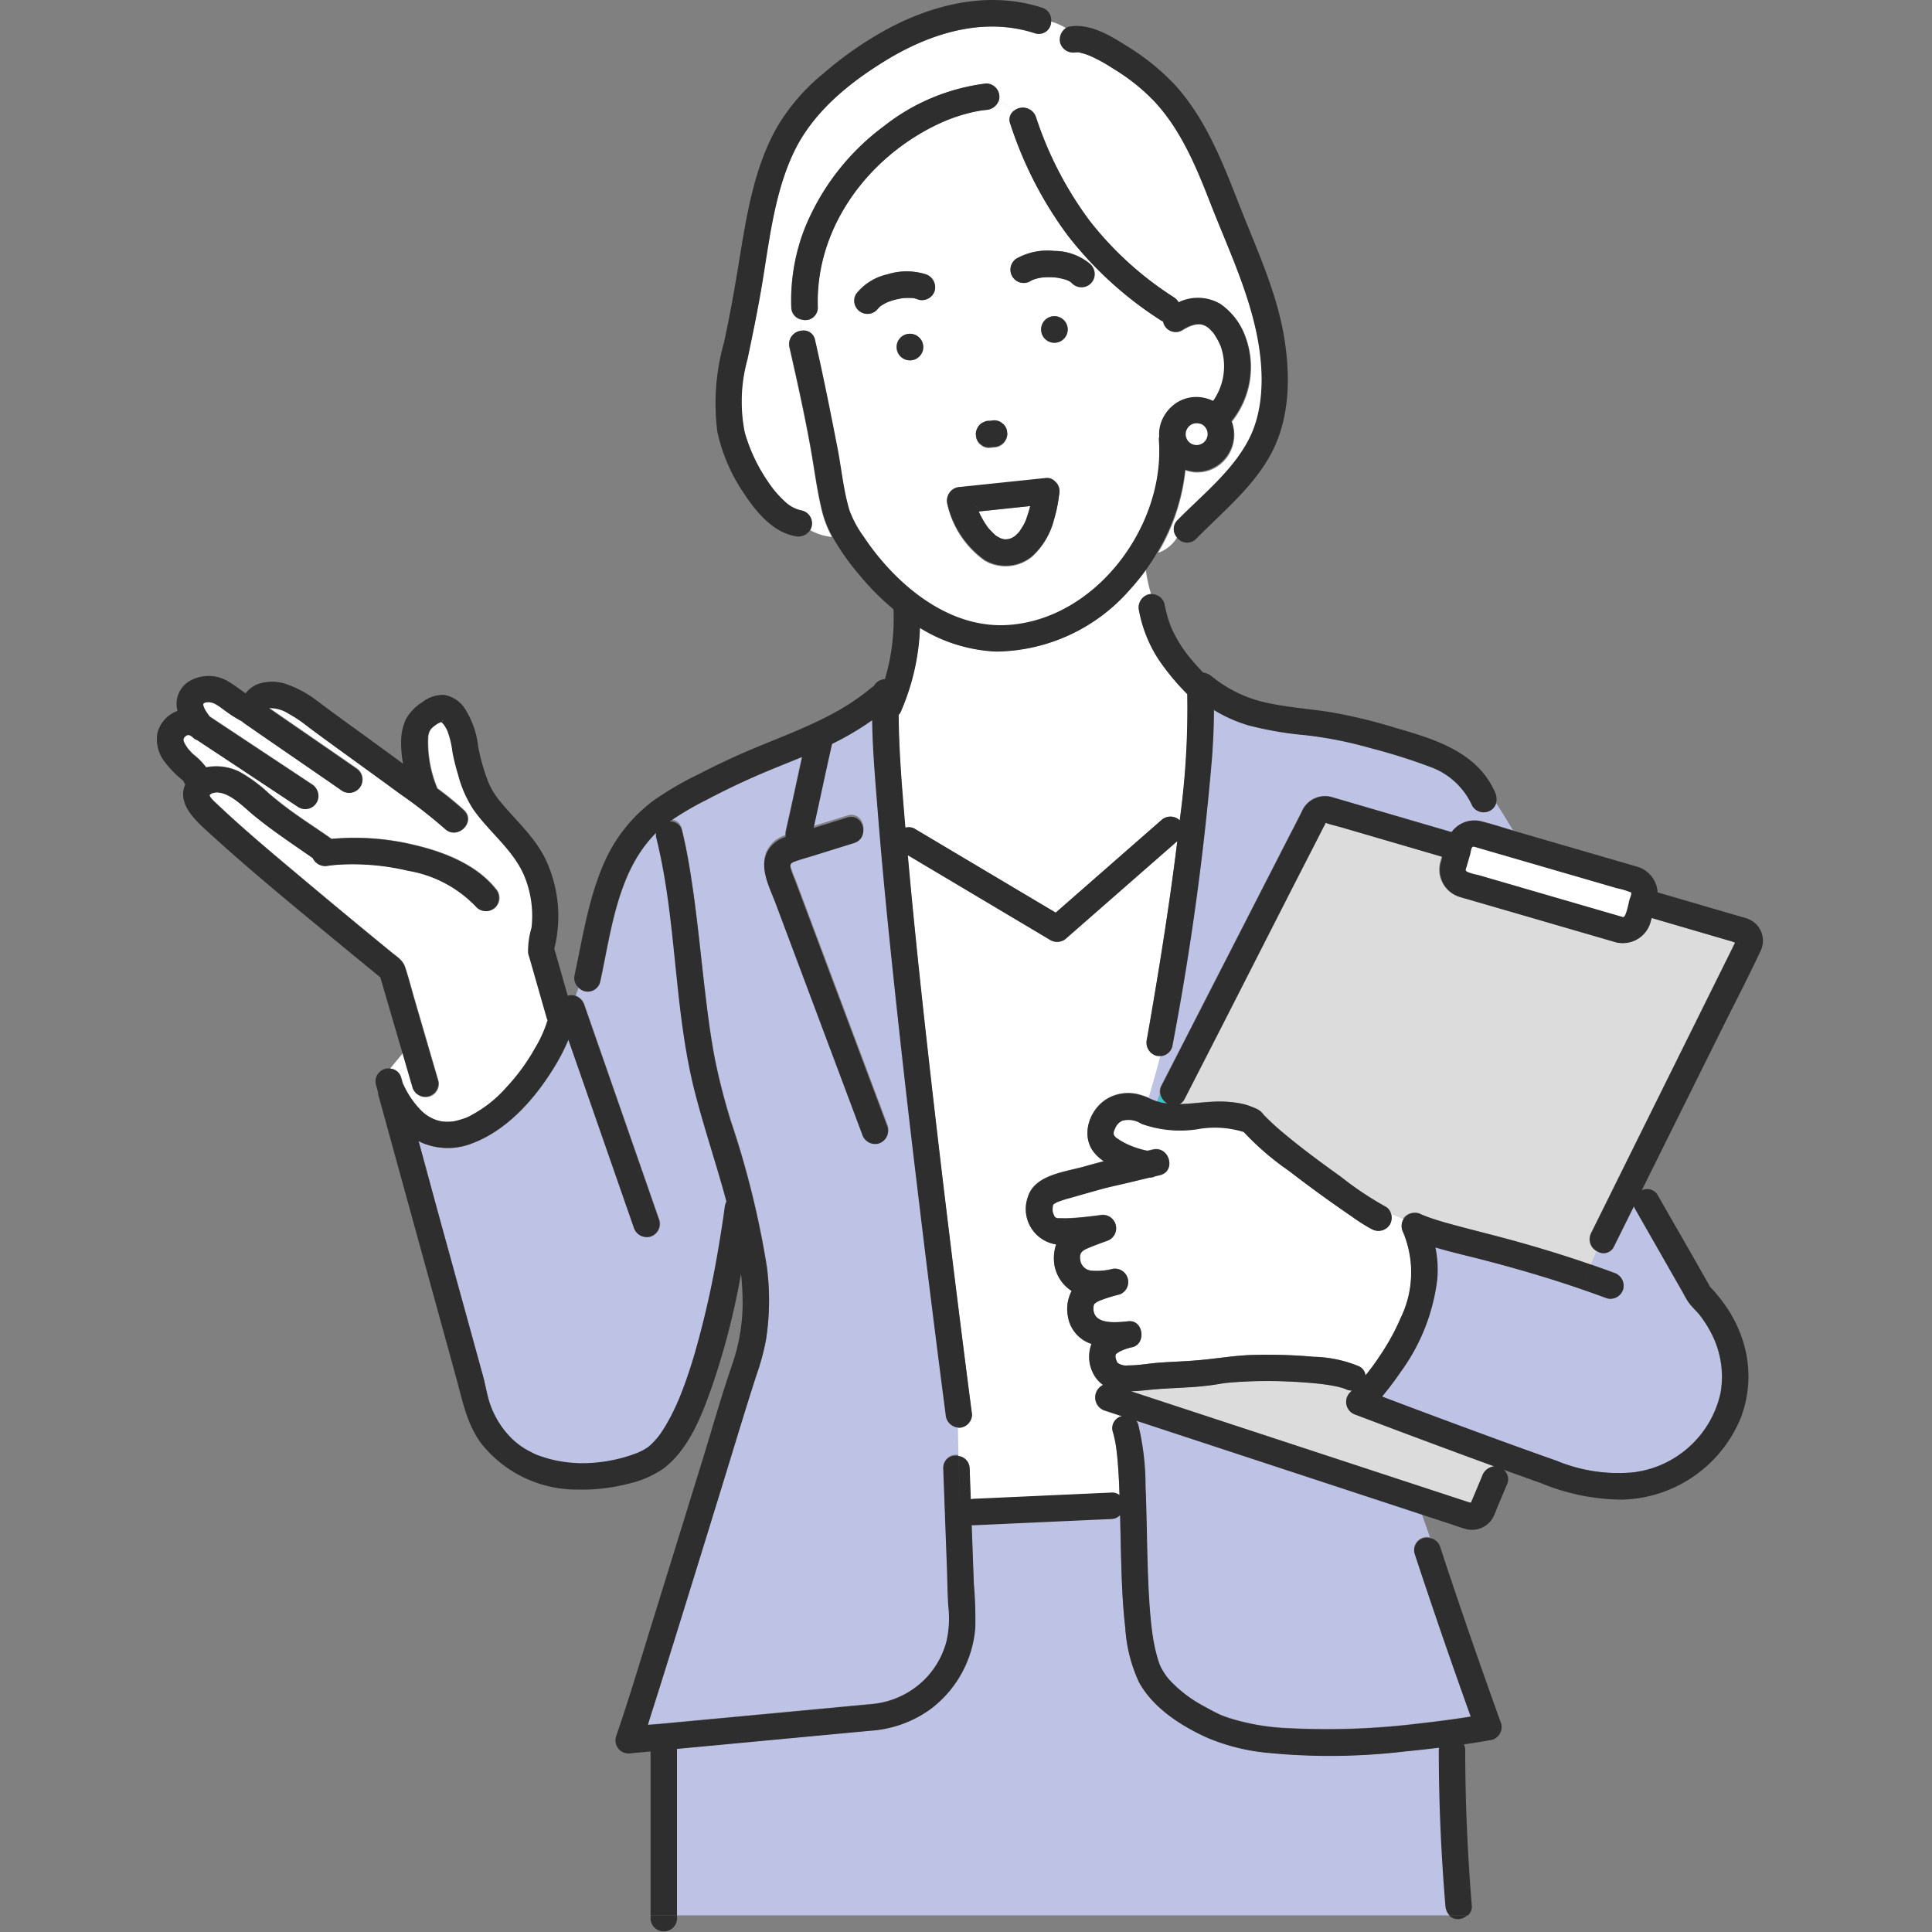 <svg xmlns="http://www.w3.org/2000/svg" xmlns:xlink="http://www.w3.org/1999/xlink" width="160" height="160" viewBox="0 0 160 160"><rect x="0" y="0" width="160" height="160" fill="#808080" stroke="none"/><defs><clipPath id="a"><rect width="133" height="160" fill="none"/></clipPath></defs><g transform="translate(-110 -1482.998)"><rect width="160" height="160" transform="translate(110 1482.998)" fill="rgba(0,245,255,0)"/><g transform="translate(123 1482.998)"><g clip-path="url(#a)"><path d="M11.814,68.567l.015-.015c-.035.019-.032.02-.015.015" transform="translate(-1.314 -7.617)" fill="#33c8c8"/><path d="M11.89,68.5l.01,0v0l-.01.008" transform="translate(-1.324 -7.611)" fill="#33c8c8"/><path d="M12.273,68.53c0-.005-.028-.014-.064-.024a.206.206,0,0,0,.064.024" transform="translate(-1.36 -7.612)" fill="#33c8c8"/><path d="M11.868,68.516l-.035.03.025-.012.029-.014.008-.01Z" transform="translate(-1.318 -7.612)" fill="#33c8c8"/><path d="M11.831,68.549l-.016.015a.2.2,0,0,0,.07-.042l-.029.014Z" transform="translate(-1.316 -7.614)" fill="#2e2e2e"/><path d="M81.6,26.072c-.031.013-.064.027-.094.036l.064-.02.02-.012Z" transform="translate(-9.078 -2.897)" fill="#33c8c8"/><path d="M76.438,47.339c-.021-.127-.057-.164-.053-.127a.89.89,0,0,1,.044.108Z" transform="translate(-8.507 -5.244)" fill="#33c8c8"/><path d="M81.655,26.055l.044-.013a.3.3,0,0,0-.082.028Z" transform="translate(-9.09 -2.894)" fill="#33c8c8"/><path d="M77.107,48.572q.095.147.195.291c.024.034.05.068.076.1l.03.037c.179.2.366.38.557.566l.012.013.092.056c.093.064.2.1.29.165.057.016.112.038.17.054.043.012.086.02.127.031l.056.015c.1,0,.243-.011.267-.011.039-.008.078-.015.116-.024.064-.016.128-.044.191-.06.084-.049.171-.1.255-.146l.025-.011c.023-.02.046-.043.058-.054.085-.084.172-.165.254-.255.012-.013.03-.03.048-.047a.392.392,0,0,0,.048-.07c.068-.1.138-.206.2-.314a2.966,2.966,0,0,0,.323-.64c-.092.329.034-.094.064-.18.038-.1.074-.21.108-.318.065-.2.123-.4.174-.611l0-.014-4.264.445c.051.109.1.22.155.327Q76.908,48.256,77.107,48.572Z" transform="translate(-8.529 -5.239)" fill="#fff"/><path d="M109.377,131.449a1.111,1.111,0,0,1-.483-1.834c.057-.056.11-.116.166-.174a1.1,1.1,0,0,1-.536-.127l-.027-.014c-.042-.011-.087-.032-.127-.044-.144-.042-.286-.084-.432-.119q-.551-.128-1.112-.2l-.215-.028-.243-.028c-.254-.028-.509-.052-.763-.073q-.753-.063-1.506-.1a37.412,37.412,0,0,0-5.254.081c-.109.01-.219.022-.329.034l-.182.024c-.127.02-.251.041-.376.063-.555.092-1.113.159-1.673.207-1.182.1-2.369.127-3.551.223-.629.052-1.327.145-2.011.162l2.745.9,17.91,5.884,6.521,2.142.793.261c.031.01.146.034.237.063.077-.183.158-.367.235-.549l.7-1.672a1.193,1.193,0,0,1,1-.8q-1.406-.513-2.812-1.032Q113.7,133.093,109.377,131.449Z" transform="translate(-10.104 -14.295)" fill="#dcdcdc"/><path d="M26.631,67.146c.028.021.048.035.044.017,0,.012.115-.252-.044-.017" transform="translate(-2.966 -7.45)" fill="#33c8c8"/><path d="M91.234,132.295a1.128,1.128,0,0,1,.159.327A21.642,21.642,0,0,1,92,137.753c.1,2.209.111,4.42.18,6.631.032.979.072,1.957.135,2.934q.045.705.112,1.408.033.335.07.669c.012.1.023.2.036.3l.012.09.012.079a14.822,14.822,0,0,0,.438,2.117c.05.167.108.332.166.5.008.024.036.089.052.127s.036.08.055.119a5.1,5.1,0,0,0,.72,1.069,10.8,10.8,0,0,0,2.894,2.2c.436.245.877.484,1.332.693l.036.017.014.005c.076.031.154.064.23.091q.237.089.48.168a18.774,18.774,0,0,0,4.815.828,62.534,62.534,0,0,0,11.019-.4q1.118-.124,2.232-.274l.369-.051.415-.059.744-.111c.137-.021.273-.046.411-.067q-2.414-6.716-4.646-13.5a1.043,1.043,0,0,1,1.252-1.324l-.68-1.942-14.045-4.614Z" transform="translate(-10.161 -14.699)" fill="#bec3e6"/><path d="M70.437,124.491c0-.028-.008-.057-.012-.084q-.408-3.083-.794-6.17-.828-6.515-1.6-13.034-.954-7.992-1.821-16c-.529-4.946-1.027-9.9-1.417-14.856-.191-2.466-.421-4.965-.453-7.452a23.39,23.39,0,0,1-3.327,1.964v.012c-.531,2.318-1.012,4.647-1.531,6.966l2.779-.869c1.352-.423,1.926,1.7.583,2.116l-3.27,1.022c-.555.174-1.127.323-1.673.523-.3.11-.411.243-.325.573a10.205,10.205,0,0,0,.39,1.042l.938,2.5,2.753,7.34,3.969,10.583a1.106,1.106,0,0,1-.763,1.35,1.127,1.127,0,0,1-1.349-.764l-1.6-4.281L56.321,82.1c-.594-1.584-1.706-3.512-.156-4.965a2.764,2.764,0,0,1,1-.558,1.179,1.179,0,0,1,.013-.453c.471-2.056.9-4.119,1.357-6.175-1.384.567-2.78,1.109-4.147,1.719q-1.917.852-3.773,1.833a25.206,25.206,0,0,0-3.073,1.8.974.974,0,0,1,1.025.777c.191.764.349,1.536.489,2.311.679,3.772,1,7.6,1.464,11.4.21,1.749.441,3.5.771,5.232a52.753,52.753,0,0,0,1.331,5.189A74.56,74.56,0,0,1,55.6,112.26a21.285,21.285,0,0,1-.073,6.09,19.761,19.761,0,0,1-.8,2.909c-.979,3.02-1.886,6.066-2.821,9.1Q49.758,137.332,47.6,144.3q-.818,2.629-1.655,5.252c-.074.231-.143.469-.212.709.355-.027.712-.05,1.063-.084l4.762-.445,10.222-.958c.859-.081,1.719-.159,2.578-.243a7.089,7.089,0,0,0,4.559-2.276,6.968,6.968,0,0,0,1.591-2.952,8.648,8.648,0,0,0,.148-2.865c-.075-1.1-.081-2.214-.122-3.319l-.3-8.141a1.017,1.017,0,0,1,1.288-1.035l-.043-2.362a1.137,1.137,0,0,1-1.038-1.094" transform="translate(-5.093 -7.433)" fill="#bec3e6"/><path d="M20.526,96.546l.056.2c.028.092.052.187.08.279.011.02.025.036.036.058a7.557,7.557,0,0,0,1.482,2.17,3.351,3.351,0,0,0,1.387.828,3.787,3.787,0,0,0,.4.084c.045,0,.2.018.251.019.143,0,.285,0,.427-.008l.166-.015.02,0a6.29,6.29,0,0,0,.863-.228,2.985,2.985,0,0,0,.643-.283A10.4,10.4,0,0,0,29.3,97.287a16.447,16.447,0,0,0,2.334-3.206,10.341,10.341,0,0,0,1.049-2.324,1.2,1.2,0,0,1-.08-.2l-1.36-4.764c-.057-.2-.127-.4-.172-.605a6.822,6.822,0,0,1,.287-2.1,8.69,8.69,0,0,0-.562-4.192c-.906-2.228-2.9-3.668-4.257-5.6A9.6,9.6,0,0,1,25.264,71.4a18.027,18.027,0,0,1-.475-1.917,7.121,7.121,0,0,0-.415-1.727,2.992,2.992,0,0,0-.3-.509c-.054-.075-.151-.155-.22-.234-.1.06-.265.127-.327.167-.517.352-.683.515-.769,1.042a9.828,9.828,0,0,0,.764,4.329,25.145,25.145,0,0,1,2.2,1.795c1.033.967-.52,2.516-1.551,1.551a41.279,41.279,0,0,0-3.767-2.936c-2.238-1.655-4.5-3.265-6.746-4.913q-.524-.381-1.039-.779l-.056-.043-.027-.02c-.052-.038-.1-.077-.155-.115-.11-.082-.223-.161-.336-.239q-.4-.275-.831-.508a2.845,2.845,0,0,0-1.624-.474c.012,0,0,0-.022.009,2.4,1.66,4.808,3.31,7.208,4.974a1.119,1.119,0,0,1,.394,1.5,1.106,1.106,0,0,1-1.5.393c-2.721-1.886-5.456-3.756-8.176-5.642a1.293,1.293,0,0,1-.152-.127,10.408,10.408,0,0,1-1.384-.871c-.5-.348-.976-.8-1.533-.721a.47.47,0,0,0-.337.146c.039-.029.033.137,0,.041A3.234,3.234,0,0,0,4.2,65.9a3.524,3.524,0,0,0,.184.318c.017.027.164.236.179.262.03.038.064.075.094.111h0l.708.47L13.117,72.2a1.1,1.1,0,0,1-1.106,1.894l-1.139-.754L6.086,70.164l-2.023-1.34-.438-.292A1.057,1.057,0,0,1,3.2,68.25l-.009-.009-.034-.023c-.046-.029-.092-.056-.14-.082l-.026-.012-.1-.027h-.04l-.08.024-.041.02a.229.229,0,0,1-.069.042c-.064.06-.141.139-.144.141l-.017.02-.005.011a.287.287,0,0,1-.033.127V68.5c.009.042.018.084.03.124s.019.059.029.088c.021.044.043.089.068.132a3.546,3.546,0,0,0,.228.359l.012.018v0c.046.053.091.108.138.162q.147.164.3.318a5.588,5.588,0,0,1,1.081,1.091,4.358,4.358,0,0,1,2.757.365,12.141,12.141,0,0,1,2.469,1.82c.615.516,1.241,1.014,1.89,1.484,1.076.78,2.2,1.493,3.28,2.263a21.014,21.014,0,0,1,6.937.522c2.413.572,5.055,1.606,6.654,3.595a1.122,1.122,0,0,1,0,1.551,1.1,1.1,0,0,1-1.551,0A10.092,10.092,0,0,0,21.1,79.36a19.789,19.789,0,0,0-3.553-.513q-.817-.044-1.637-.02c-.275.009-.55.024-.827.047-.121.01-.242.023-.363.035l-.144.017-.084.012a1.141,1.141,0,0,1-1.3-.629c-1.674-1.174-3.378-2.292-4.958-3.6-.869-.72-1.973-1.9-3.108-1.845a2.607,2.607,0,0,1-.26.059c-.025.013-.077.037-.088.042-.057.029-.144.124-.137.082-.056.2.419.606.573.754,2.406,2.282,4.969,4.4,7.509,6.534q3.475,2.916,6.987,5.786c.453.37.939.653,1.131,1.233.311.935.555,1.9.832,2.846l1.932,6.62a1.1,1.1,0,0,1-2.115.582l-.347-1.187-.509-1.753c-.338.462-.719.877-1.059,1.309a1,1,0,0,1,.946.775" transform="translate(-0.274 -7.264)" fill="#fff"/><path d="M93.491,101.933a3.408,3.408,0,0,0-.207.622,3.279,3.279,0,0,0,.391.1c.133.024.268.041.4.056a1.2,1.2,0,0,1-.588-.78" transform="translate(-10.389 -11.326)" fill="#33c8c8"/><path d="M90.545,96.091a1.127,1.127,0,0,1-.763-1.349q.553-3.145,1.065-6.3c.543-3.374,1.043-6.755,1.458-10.148l-.979.857-8.211,7.189a1.125,1.125,0,0,1-1.329.171L80.249,85.6l-10.3-6.132c.387,4.367.837,8.729,1.312,13.088q.865,7.931,1.829,15.851.748,6.2,1.536,12.4.319,2.523.65,5.044a1.1,1.1,0,0,1-1.1,1.1c-.019,0-.034,0-.052-.005l.042,2.362a1.061,1.061,0,0,1,.906,1.035l.007.221.085,2.329a1.179,1.179,0,0,1,.229-.034l1.45-.064,9.978-.453a.984.984,0,0,1,.684.208c-.012-.318-.021-.633-.036-.948q-.051-1.261-.18-2.516c-.012-.112-.026-.223-.04-.334l-.021-.155c-.023-.149-.047-.3-.074-.446a8.6,8.6,0,0,0-.2-.846,1.015,1.015,0,0,1,.65-1.278,1.027,1.027,0,0,1,.1-.028l-1.464-.48a1.146,1.146,0,0,1-.1-2.114,2.533,2.533,0,0,1-.846-1.009A2.992,2.992,0,0,1,85.183,120a2.864,2.864,0,0,1-1.954-2.267,3.213,3.213,0,0,1,.309-2.122,3.236,3.236,0,0,1-1.415-2.07,3.63,3.63,0,0,1,.127-1.792,2.963,2.963,0,0,1-2.484-3.373,3,3,0,0,1,.134-.537c.554-1.886,3.161-2.1,4.753-2.565q.773-.223,1.552-.42a3.642,3.642,0,0,1-.81-.73c-1.184-1.476-.315-3.767,1.281-4.556a3.455,3.455,0,0,1,2.346-.269,5.881,5.881,0,0,1,.935.318c.306-1.139.685-2.3.969-3.5A1.063,1.063,0,0,1,90.545,96.091Z" transform="translate(-7.791 -8.699)" fill="#fff"/><path d="M77.22,59.842a13.086,13.086,0,0,1-6.354-1.959,19.072,19.072,0,0,1-1.606,6.98.778.778,0,0,1-.166.231c.022,3.119.3,6.253.56,9.358a1,1,0,0,1,.827.117l1.536.914L82.125,81.5l.531-.465,8.209-7.185a1.118,1.118,0,0,1,1.551,0c.015-.137.034-.272.048-.408a67.326,67.326,0,0,0,.573-10.063,20,20,0,0,1-2.329-2.793,11.146,11.146,0,0,1-1.675-4.12,1.126,1.126,0,0,1,.764-1.349.9.9,0,0,1,.221-.039,11.657,11.657,0,0,1-.431-1.977,18.485,18.485,0,0,1-1.332,1.635A14.914,14.914,0,0,1,77.22,59.842Z" transform="translate(-7.695 -5.9)" fill="#fff"/><path d="M97.142,27.764c-.781-3.692-2.418-7.141-3.786-10.64-1.193-3.052-2.482-6.223-4.79-8.621a16.481,16.481,0,0,0-3.309-2.6,13.191,13.191,0,0,0-1.928-1.059,5.863,5.863,0,0,0-.8-.255c-.048-.011-.1-.02-.146-.028h-.028c-.1,0-.346.028-.115-.012a1.121,1.121,0,0,1-1.348-.764,1.165,1.165,0,0,1,.458-1.22,4.394,4.394,0,0,0-1.261-.555,1.012,1.012,0,0,1-1,1.027,1.024,1.024,0,0,1-.339-.053C74.46,1.579,70.02,3,66.312,5.286c-3.087,1.9-6.028,4.318-7.586,7.661-1.527,3.284-1.955,7.042-2.537,10.58-.357,2.175-.8,4.322-1.253,6.478a12.967,12.967,0,0,0-.223,6.032,13.96,13.96,0,0,0,1.928,4.085,8.691,8.691,0,0,0,1.434,1.669,2.819,2.819,0,0,0,1.411.723,1.107,1.107,0,0,1,.763,1.349,1.051,1.051,0,0,1-.108.254,4.605,4.605,0,0,0,1.818.573,8.922,8.922,0,0,1-.785-1.955c-.445-1.729-.66-3.532-.974-5.29C59.692,34.615,59.07,31.8,58.43,29a1.106,1.106,0,0,1,.826-1.328,1.35,1.35,0,0,1,.144-.024c.013-.318.032-.631.05-.947a1.046,1.046,0,0,1-.867-1.027,16.418,16.418,0,0,1,1.065-6.41A19.725,19.725,0,0,1,66.231,10.7a17,17,0,0,1,8.486-3.551,1.1,1.1,0,0,1,1.1,1.1,1.075,1.075,0,0,1-.063.364,3.833,3.833,0,0,1,1.31.788,1.151,1.151,0,0,1,1.8.514,30.063,30.063,0,0,0,4.424,8.574,27.869,27.869,0,0,0,7.031,6.4,1.1,1.1,0,0,1,.382.416,3.687,3.687,0,0,1,3.452.123,5.567,5.567,0,0,1,2.074,2.716,7.218,7.218,0,0,1-1.145,7.021c.02.041.038.082.054.124a3.126,3.126,0,0,1-1.372,3.646,3.033,3.033,0,0,1-1.772.413,3.419,3.419,0,0,1-.748-.164,16.817,16.817,0,0,1-2.273,6.821,2.935,2.935,0,0,0,1.575-1.278,1.028,1.028,0,0,1,.078-1.4c2.087-2.125,4.555-4.068,5.908-6.694C97.863,34,97.753,30.653,97.142,27.764Z" transform="translate(-6.063 -0.223)" fill="#fff"/><path d="M76.366,9.417a1.182,1.182,0,0,1-1.03.734c-.085.008-.172.018-.258.028l-.118.016c-.158.027-.318.053-.474.084-.363.073-.722.164-1.078.267a13.9,13.9,0,0,0-2.019.764c-5.813,2.737-10.207,8.57-10,15.175a1.03,1.03,0,0,1-1.326,1.028c-.018.318-.036.631-.05.947a.963.963,0,0,1,1.141.744l0,.024c.685,3,1.286,6.012,1.872,9.031.329,1.693.486,3.448.983,5.1A8.8,8.8,0,0,0,65.2,45.549a20.682,20.682,0,0,0,1.826,2.364c2.585,2.882,6.146,5.236,10.166,4.965,7.329-.492,13.045-8.286,12.5-15.347a.843.843,0,0,1,.032-.286,2.846,2.846,0,0,1,.159-1.188,3.3,3.3,0,0,1,1.209-1.572,3.024,3.024,0,0,1,1.746-.523,3.157,3.157,0,0,1,1.352.327,4.987,4.987,0,0,0,.626-4.54c-.008-.024-.018-.047-.028-.07-.037-.082-.074-.164-.114-.245a5.7,5.7,0,0,0-.291-.524c-.051-.081-.1-.161-.158-.239a.371.371,0,0,1-.036-.056l-.064-.064c-.077-.082-.155-.164-.234-.244-.02-.02-.1-.084-.127-.112-.064-.042-.124-.083-.188-.122-.032-.02-.109-.054-.143-.07a2.581,2.581,0,0,0-.283-.081c-.059-.005-.118-.007-.178-.007,0,0-.178.015-.207.013a2.9,2.9,0,0,0-.323.078,3.645,3.645,0,0,0-.818.4,1.051,1.051,0,0,1-1.447-.348,1.024,1.024,0,0,1-.139-.366,1.154,1.154,0,0,1-.211-.109A30.661,30.661,0,0,1,82.1,20.525,32.147,32.147,0,0,1,77.36,11.3a.924.924,0,0,1,.318-1.1A3.858,3.858,0,0,0,76.366,9.417Zm-7.3,21.465a1.1,1.1,0,1,1,1.059-1.06,1.1,1.1,0,0,1-1.059,1.06M71.076,25.1a1.1,1.1,0,0,1-1.349.764,2.65,2.65,0,0,0-.42-.132h-.063c-.049,0-.1-.008-.145-.01a4.8,4.8,0,0,0-.6.01c-.044,0-.086.008-.127.012-.195.035-.389.071-.58.123a5.59,5.59,0,0,0-.6.191l-.063.028c-.085.039-.167.082-.247.127s-.166.1-.246.148l-.05.035c-.049.044-.1.084-.145.132-.019.02-.036.044-.056.064l-.013.011a1.09,1.09,0,0,1-1.806-1.214,4.526,4.526,0,0,1,2.579-1.619,5.3,5.3,0,0,1,3.161-.017,1.128,1.128,0,0,1,.764,1.348m3.511,11.526a1.128,1.128,0,0,1,1-.675l.052,0L76,35.915a1.092,1.092,0,0,1,.554.15l.221.171a1.093,1.093,0,0,1,.283.484l.039.292a1.127,1.127,0,0,1-1.1,1.1l-.052.005-.361.035A1.083,1.083,0,0,1,75.036,38l-.222-.172a1.1,1.1,0,0,1-.282-.484l-.039-.292a.831.831,0,0,1,.1-.422Zm6.8,5.445a11.417,11.417,0,0,1-.417,2.042,6.147,6.147,0,0,1-1.8,3.039,3.44,3.44,0,0,1-3.949.328,7.866,7.866,0,0,1-3.083-4.651A1.111,1.111,0,0,1,73.2,41.445l.9-.094,6.228-.651a.9.9,0,0,1,.74.3,1,1,0,0,1,.356.8.939.939,0,0,1-.033.281ZM81.05,29.428a1.1,1.1,0,1,1,1.059-1.06,1.1,1.1,0,0,1-1.059,1.06m-3.209-6.952a5.269,5.269,0,0,1,3.165-.648,4.629,4.629,0,0,1,2.959,1.078,1.1,1.1,0,0,1-1.551,1.551l-.042-.04c-.052-.031-.1-.063-.156-.094l-.087-.044c-.068-.025-.135-.051-.2-.073a5.042,5.042,0,0,0-.594-.146l-.112-.018c-.092-.009-.184-.02-.277-.025a5.986,5.986,0,0,0-.668-.007c-.112.005-.223.015-.334.025l-.09.015a3.9,3.9,0,0,0-.558.145c.012,0-.012.011-.11.043-.08.041-.158.084-.235.132a1.1,1.1,0,0,1-1.106-1.894Z" transform="translate(-6.684 -1.046)" fill="#fff"/><path d="M120.719,74.452a1.1,1.1,0,0,1-1.5-.394,6.062,6.062,0,0,0-3.462-3.215,48.166,48.166,0,0,0-4.936-1.556,33.111,33.111,0,0,0-5.444-1.082,29.013,29.013,0,0,1-4.762-.828,12.2,12.2,0,0,1-2.826-1.264c0,1.274-.063,2.547-.149,3.82a228.211,228.211,0,0,1-3.309,24.1,1.056,1.056,0,0,1-.963.791c-.283,1.21-.663,2.364-.969,3.5.243.1.487.2.739.282a3.409,3.409,0,0,1,.207-.622,1.079,1.079,0,0,1,.107-.724l.242-.472,4.439-8.665,5.574-10.882c.457-.892.924-1.782,1.371-2.674a2.1,2.1,0,0,1,2.36-1.256c.148.033.291.08.437.123l7.468,2.181,2.163.631a2.343,2.343,0,0,1,2.514-.88c.864.217,1.719.494,2.573.746-.451-.741-.9-1.51-1.4-2.26A1,1,0,0,1,120.719,74.452Z" transform="translate(-10.291 -7.346)" fill="#bec3e6"/><path d="M38.116,91.8l.779,2.238,3.344,9.6,2.107,6.052a1.107,1.107,0,0,1-.763,1.349,1.123,1.123,0,0,1-1.35-.764l-.779-2.238-3.343-9.6-1.3-3.735a16.563,16.563,0,0,1-1.248,2.4c-1.6,2.585-3.882,5.156-6.8,6.228a5.464,5.464,0,0,1-4.153-.1c-.078-.035-.149-.081-.225-.119.609,2.228,1.209,4.461,1.82,6.688L29.729,122.6c.134.485.223.972.343,1.464a7.492,7.492,0,0,0,2.061,3.741,6.214,6.214,0,0,0,1.6,1.112,4.2,4.2,0,0,0,.8.343,9.36,9.36,0,0,0,.9.27,10.914,10.914,0,0,0,3.754.24c.16-.014.318-.032.478-.052.039-.007.254-.037.3-.045.294-.049.587-.107.878-.174a11.834,11.834,0,0,0,1.573-.478c.056-.022.111-.045.167-.064h0c.111-.052.224-.1.333-.157a5.384,5.384,0,0,0,.519-.312c.053-.048.109-.093.164-.141.074-.063.145-.135.215-.205a7.274,7.274,0,0,0,.495-.563l0,0,.028-.04c.04-.06.084-.116.127-.174q.113-.163.22-.33c.159-.246.307-.5.45-.756.3-.551.572-1.12.822-1.7.021-.053.064-.157.068-.161l.1-.251q.092-.229.179-.46.179-.472.344-.948.368-1.067.682-2.148a77.847,77.847,0,0,0,1.88-8.316q.247-1.409.454-2.825l.07-.492.02-.147c.011-.078.021-.156.031-.234a1.55,1.55,0,0,1,.141-.482c-.805-3-1.8-5.939-2.584-8.942-1.8-6.944-1.5-14.26-3.23-21.217a1.13,1.13,0,0,1-.025-.416c-3.2,3.168-3.718,8.084-4.646,12.366a1.047,1.047,0,0,1-1.794.458q-.131.349-.254.7A1.2,1.2,0,0,1,38.116,91.8Z" transform="translate(-2.715 -8.615)" fill="#bec3e6"/><path d="M111.591,160.6a1.222,1.222,0,0,1,.021-.212q-1.406.172-2.814.31a52.784,52.784,0,0,1-11.424.115,16.94,16.94,0,0,1-5-1.254c-2.164-.981-4.5-2.476-5.664-4.62a12.461,12.461,0,0,1-1.13-4.5c-.233-1.985-.3-3.988-.351-5.984-.03-1.119-.051-2.238-.078-3.357a1.054,1.054,0,0,1-.735.323l-1.45.064-9.978.453a1.218,1.218,0,0,1-.15-.009l.179,4.877a33.8,33.8,0,0,1,.122,3.587,9.343,9.343,0,0,1-3.772,6.844,9.615,9.615,0,0,1-4.943,1.753l-3.049.285-10.671,1-2.32.217V174.3h64.116a1.265,1.265,0,0,1-.352-.788Q111.6,167.069,111.591,160.6Z" transform="translate(-5.388 -15.677)" fill="#bec3e6"/><path d="M111.4,112.975a1.124,1.124,0,0,1-1.5.394,14.29,14.29,0,0,1-1.672-1.059q-2.665-1.816-5.218-3.788a22.921,22.921,0,0,1-3.738-3.219,8.132,8.132,0,0,0-3.9-.221,9.5,9.5,0,0,1-4.582-.453,1.956,1.956,0,0,0-1.6-.254,1.142,1.142,0,0,0-.586.641,1.229,1.229,0,0,0-.121.36c0,.044.007.09.007.134a.767.767,0,0,0,.318.351,5.644,5.644,0,0,0,1.121.6,7.2,7.2,0,0,0,.954.318c.122.032.244.058.367.085l.047.009.446-.1c1.374-.331,1.954,1.785.583,2.115l-.419.1a.84.84,0,0,1-.434.1l-1.789.43c-.77.185-1.554.344-2.318.556-.834.232-1.667.472-2.5.708a9.17,9.17,0,0,0-1.121.367c-.012.005-.168.113-.263.159-.012.037-.024.075-.032.113,0,.012-.015.08-.02.1a1.837,1.837,0,0,0,0,.37,1.791,1.791,0,0,0,.16.427c.188.227,0,0,.187.127a.18.18,0,0,0,.064.017h.018c.26,0,.52.015.78.007q1-.043,1.987-.165l.4-.048.221-.029.151-.021a1.1,1.1,0,0,1,.583,2.116c-.555.2-1.109.4-1.652.633s-.7.433-.6,1.035a1.013,1.013,0,0,0,.393.617,1.382,1.382,0,0,0,.237.146c-.015-.018.208.043.175.049a5.321,5.321,0,0,0,1.87-.135,1.1,1.1,0,0,1,.583,2.116,12.424,12.424,0,0,0-1.655.516,1.507,1.507,0,0,0-.452.286,1.042,1.042,0,0,0-.037.62c.238,1.1,1.965.9,2.891.8,1.241-.122,1.482,1.9.291,2.155a4.024,4.024,0,0,0-.783.246,1.935,1.935,0,0,0-.554.324c-.028.029-.036.1-.044.206a1.27,1.27,0,0,0,.18.522,1.231,1.231,0,0,0,.862.209c.865.007,1.729-.165,2.589-.227,1.072-.076,2.146-.108,3.215-.2,1.531-.128,3.025-.4,4.568-.44a42.506,42.506,0,0,1,5.013.152,10.408,10.408,0,0,1,3.767.787.931.931,0,0,1,.544.759,18.3,18.3,0,0,0,1.209-1.65,18.72,18.72,0,0,0,1.711-3.119,8.636,8.636,0,0,0,.207-7.1,1.128,1.128,0,0,1,.04-1.119l-1.06-.438A1.158,1.158,0,0,1,111.4,112.975Z" transform="translate(-9.291 -11.589)" fill="#fff"/><path d="M141,86.461l-1.248-.364L135.7,84.912l-1.325-.388-.064.2a2.387,2.387,0,0,1-2.645,1.862,1.23,1.23,0,0,1-.254-.045l-8.3-2.413-3.919-1.138c-.247-.072-.5-.135-.745-.216a2.349,2.349,0,0,1-1.567-2.9c.037-.143.078-.287.116-.43l-4.43-1.294-3.835-1.121c-.463-.135-.961-.239-1.418-.406-.01.025-.019.051-.028.076a1.873,1.873,0,0,1-.118.23l-.562,1.1-2.1,4.093-5.739,11.2-3.166,6.181a1.015,1.015,0,0,1-.416.44c.946-.016,1.9-.158,2.831-.2a9.546,9.546,0,0,1,2.278.15,5.541,5.541,0,0,1,1.145.382,1.586,1.586,0,0,1,.5.3c.382.381.15.182.056.074.017.02.031.041.049.059a20.009,20.009,0,0,0,1.521,1.436c1.624,1.372,3.227,2.554,4.988,3.816a27.119,27.119,0,0,0,3.682,2.463.958.958,0,0,1,.482.6l1.059.438a1.126,1.126,0,0,1,1.464-.381c.033.015.158.068.191.084.064.026.127.052.2.077.191.073.39.141.587.207.454.151.914.284,1.376.413,1.192.332,2.394.629,3.592.942,2.764.721,5.5,1.528,8.2,2.468l.445-1.133a1.124,1.124,0,0,1-.475-1.5l.207-.418,4.028-8.125,5.543-11.176L141,87.161c.1-.2.191-.4.291-.594C141.188,86.529,141.081,86.483,141,86.461Z" transform="translate(-10.602 -8.514)" fill="#dcdcdc"/><path d="M133.369,117.878a1.12,1.12,0,0,1,.763,1.349,1.106,1.106,0,0,1-1.349.764c-.695-.262-1.4-.509-2.1-.751l-.165.42.165-.42c-2.673-.922-5.384-1.715-8.122-2.427-1.331-.347-2.7-.646-4.033-1.052a9.273,9.273,0,0,1,.148,2.664,16.329,16.329,0,0,1-2.986,7.6,26.177,26.177,0,0,1-1.591,2.108q4.08,1.541,8.173,3.05,3.142,1.161,6.3,2.274a13.393,13.393,0,0,0,6.389.964,8.472,8.472,0,0,0,7.226-6.583,7.839,7.839,0,0,0-.809-5.029,10.038,10.038,0,0,0-.865-1.359c-.318-.415-.745-.77-1.033-1.205-.178-.269-.323-.566-.483-.846l-3.9-6.829a1.286,1.286,0,0,1-.1-.223l-1.655,3.331a.954.954,0,0,1-1.261.482.979.979,0,0,1-.157-.089l-.446,1.133c.639.22,1.267.439,1.889.674" transform="translate(-12.708 -12.483)" fill="#bec3e6"/><path d="M147.318,87.337a.213.213,0,0,0-.064.127c.016-.033.036-.106.064-.127" transform="translate(-16.4 -9.704)" fill="#33c8c8"/><path d="M147.346,87.9a.1.1,0,0,0,.109.018c-.009,0-.028-.012-.038-.012a.377.377,0,0,1-.071-.006" transform="translate(-16.41 -9.767)" fill="#33c8c8"/><path d="M121.163,178.766a1.155,1.155,0,0,0,.754-.308h-1.5A1.029,1.029,0,0,0,121.163,178.766Z" transform="translate(-13.411 -19.829)" fill="#2e2e2e"/><path d="M46,178.768a1.1,1.1,0,0,0,2.193,0v-.311H46Z" transform="translate(-5.123 -19.829)" fill="#2e2e2e"/><path d="M20.405,100.9l.217.788a3.844,3.844,0,0,1,.952-2.143,1.081,1.081,0,0,0-1.169,1.356" transform="translate(-2.268 -11.059)" fill="#2e2e2e"/><path d="M129.4,86.732c1.129-2.276,2.31-4.533,3.389-6.833a1.946,1.946,0,0,0-.859-2.614,2.012,2.012,0,0,0-.306-.123c-.16-.055-.326-.1-.489-.142l-2.92-.854-3.936-1.149a2.362,2.362,0,0,0-1.743-2.142c-.331-.1-.666-.191-1-.291l-9.1-2.645-.146-.044c.318.527.648,1.041,1.007,1.52-.36-.479-.686-.993-1.007-1.52-.853-.251-1.705-.527-2.567-.744a2.337,2.337,0,0,0-2.509.878l-2.158-.63L97.6,67.218c-.145-.043-.29-.089-.437-.122a2.092,2.092,0,0,0-2.355,1.253c-.445.9-.913,1.783-1.368,2.674L87.88,81.885l-4.43,8.649L83.208,91a1.076,1.076,0,0,0-.106.724,2.076,2.076,0,0,1,.427-.607,2.076,2.076,0,0,0-.427.607,1.194,1.194,0,0,0,.586.778c-.134-.014-.269-.033-.4-.056a3.31,3.31,0,0,1-.39-.1,2.624,2.624,0,0,1-.678,1.4,2.624,2.624,0,0,0,.678-1.4c-.254-.079-.495-.181-.738-.281a5.746,5.746,0,0,0-.933-.318,3.45,3.45,0,0,0-2.341.268c-1.592.787-2.461,3.073-1.28,4.547a3.65,3.65,0,0,0,.81.728q-.778.2-1.549.42c-1.591.463-4.192.678-4.744,2.56a2.957,2.957,0,0,0,1.811,3.77,2.907,2.907,0,0,0,.533.133,3.636,3.636,0,0,0-.127,1.788,3.231,3.231,0,0,0,1.412,2.067,3.21,3.21,0,0,0-.309,2.117,2.86,2.86,0,0,0,1.951,2.263,2.989,2.989,0,0,0,.119,2.388,2.53,2.53,0,0,0,.845,1.007,1.145,1.145,0,0,0,.1,2.108l1.457.48a1.011,1.011,0,0,0-.751,1.3,8.378,8.378,0,0,1,.2.844c.027.148.051.3.074.446,0,.018.014.1.021.155.014.11.028.222.04.333.092.835.142,1.673.181,2.512.013.318.024.631.036.948a.977.977,0,0,0-.682-.208l-9.959.452-1.448.064a1.178,1.178,0,0,0-.229.034l-.085-2.324-.007-.22a1.058,1.058,0,0,0-.9-1.034l.084,4.711L66.4,121.7a1.019,1.019,0,0,0-1.251.714,1,1,0,0,0-.035.313l.3,8.125c.041,1.1.046,2.212.121,3.31a8.639,8.639,0,0,1-.148,2.86,6.959,6.959,0,0,1-1.591,2.947,7.08,7.08,0,0,1-4.551,2.272q-1.286.123-2.572.241l-10.2.955-4.752.445c-.35.034-.706.057-1.062.083.07-.239.14-.477.213-.708q.837-2.617,1.649-5.244,2.167-6.955,4.307-13.917c.935-3.028,1.839-6.068,2.815-9.083a19.872,19.872,0,0,0,.788-2.9,21.179,21.179,0,0,0,.072-6.079,74.488,74.488,0,0,0-2.976-12.026,52.744,52.744,0,0,1-1.329-5.18c-.33-1.729-.561-3.476-.77-5.22-.455-3.795-.78-7.616-1.458-11.38q-.207-1.161-.487-2.308a.972.972,0,0,0-1.021-.77,25.116,25.116,0,0,1,3.068-1.8q1.851-.979,3.766-1.83c1.365-.608,2.758-1.149,4.139-1.716-.451,2.055-.886,4.115-1.354,6.166a1.18,1.18,0,0,0-.013.453,2.714,2.714,0,0,0-.993.557c-1.547,1.447-.437,3.373.156,4.952L56.8,90.787l1.6,4.272a1.126,1.126,0,0,0,1.346.764,1.1,1.1,0,0,0,.763-1.348L56.546,83.913,53.8,76.586l-.936-2.5a10.3,10.3,0,0,1-.39-1.04c-.084-.331.029-.464.326-.572.545-.2,1.114-.349,1.669-.523l3.265-1.018c1.339-.42.768-2.534-.582-2.112l-2.773.868c.518-2.316,1-4.64,1.528-6.953v-.013a23.3,23.3,0,0,0,3.321-1.96c.032,2.483.259,4.977.452,7.438.388,4.95.888,9.892,1.415,14.828Q61.947,91.022,62.91,99q.777,6.507,1.6,13.009.389,3.08.791,6.158l.012.084a1.137,1.137,0,0,0,1.042,1.09l-.048-2.684.048,2.684c.018,0,.034.005.052.005a1.1,1.1,0,0,0,1.095-1.1q-.331-2.516-.65-5.035-.786-6.187-1.534-12.379-.954-7.907-1.824-15.823c-.474-4.35-.922-8.7-1.31-13.063l10.278,6.117L74,78.981a1.125,1.125,0,0,0,1.327-.172l8.193-7.172.977-.855c-.415,3.385-.914,6.76-1.456,10.127q-.509,3.148-1.063,6.288a1.124,1.124,0,0,0,.763,1.346,1.039,1.039,0,0,0,.385.027,13.589,13.589,0,0,0,.406-3.143,13.589,13.589,0,0,1-.406,3.143,1.056,1.056,0,0,0,.961-.79,229.279,229.279,0,0,0,3.3-24.051c.086-1.267.148-2.54.148-3.812a12.165,12.165,0,0,0,2.821,1.261A28.905,28.905,0,0,0,95.106,62a33.072,33.072,0,0,1,5.434,1.082,47.974,47.974,0,0,1,4.927,1.554,6.053,6.053,0,0,1,3.456,3.21,1.1,1.1,0,0,0,1.5.393,1,1,0,0,0,.474-.6,12.567,12.567,0,0,0-1.537-1.917,12.567,12.567,0,0,1,1.537,1.917,1.337,1.337,0,0,0-.081-.9c-1.442-3.323-4.956-4.4-8.158-5.322a43.362,43.362,0,0,0-5.645-1.354c-1.634-.244-3.259-.364-4.868-.7a10.823,10.823,0,0,1-4.814-2.251,1.316,1.316,0,0,0-.688-.3q-.673-.692-1.276-1.445l-.032-.038-.012-.018c-.051-.068-.1-.134-.149-.2q-.147-.2-.285-.409-.264-.395-.492-.811c-.081-.147-.158-.3-.231-.445l-.108-.23-.025-.054a10.183,10.183,0,0,1-.594-2.046,1.1,1.1,0,0,0-1.125-.8,16.465,16.465,0,0,0,1.655,3.58,16.465,16.465,0,0,1-1.655-3.58.888.888,0,0,0-.221.038,1.124,1.124,0,0,0-.763,1.348A11.116,11.116,0,0,0,83,55.813,20.043,20.043,0,0,0,85.321,58.6a67.3,67.3,0,0,1-.573,10.044c-.015.136-.034.271-.048.408a1.115,1.115,0,0,0-1.547,0l-8.194,7.174-.531.464-10.088-6-1.533-.913a1,1,0,0,0-.824-.117c-.26-3.1-.536-6.225-.558-9.341a.779.779,0,0,0,.165-.231,19.022,19.022,0,0,0,1.6-6.967,13.058,13.058,0,0,0,6.341,1.956,14.9,14.9,0,0,0,11.015-5.1,18.593,18.593,0,0,0,1.33-1.632,11.329,11.329,0,0,1-.1-1.452,11.329,11.329,0,0,0,.1,1.452q.535-.744.994-1.539c-.074.028-.143.063-.219.086.076-.025.147-.058.219-.086A16.766,16.766,0,0,0,85.143,40a3.454,3.454,0,0,0,.746.163,3.026,3.026,0,0,0,1.767-.413,3.119,3.119,0,0,0,1.37-3.639,1.281,1.281,0,0,0-.055-.124,7.194,7.194,0,0,0,1.146-7.009,5.554,5.554,0,0,0-2.071-2.709,3.677,3.677,0,0,0-3.446-.124,1.09,1.09,0,0,0-.382-.414A27.86,27.86,0,0,1,77.2,19.345a30.022,30.022,0,0,1-4.416-8.559,1.151,1.151,0,0,0-1.8-.513,5.42,5.42,0,0,1,1.154,1.586,5.42,5.42,0,0,0-1.154-1.586.923.923,0,0,0-.318,1.1,32.108,32.108,0,0,0,4.729,9.205,30.6,30.6,0,0,0,7.709,7.044,1.184,1.184,0,0,0,.211.109,1.048,1.048,0,0,0,1.583.713,3.629,3.629,0,0,1,.817-.4,2.889,2.889,0,0,1,.323-.078c.029,0,.2-.014.207-.014.06,0,.118,0,.178.008a2.638,2.638,0,0,1,.283.081c.033.016.11.051.143.07.063.038.127.079.187.122.032.027.11.092.128.112.078.081.156.162.233.244.033.034.05.052.064.064a.372.372,0,0,0,.036.056c.055.078.108.157.158.238a5.705,5.705,0,0,1,.291.524c.04.081.076.164.113.244.009.02.019.044.028.069a4.979,4.979,0,0,1-.626,4.532,3.153,3.153,0,0,0-1.348-.326,3.015,3.015,0,0,0-1.743.522,3.285,3.285,0,0,0-1.209,1.569,2.833,2.833,0,0,0-.159,1.186.86.86,0,0,0-.032.285c.543,7.047-5.161,14.827-12.474,15.318-4.009.268-7.566-2.082-10.145-4.959a20.625,20.625,0,0,1-1.823-2.359,8.847,8.847,0,0,1-1.176-2.18c-.5-1.655-.653-3.4-.98-5.093-.586-3.013-1.186-6.02-1.87-9.013a.96.96,0,0,0-1.118-.772l-.028.005a7.223,7.223,0,0,0,.392,3.073,7.223,7.223,0,0,1-.392-3.073,1.1,1.1,0,0,0-.991,1.206,1.08,1.08,0,0,0,.024.142c.636,2.8,1.263,5.609,1.767,8.436.314,1.754.53,3.554.972,5.28a8.871,8.871,0,0,0,.783,1.951,14.983,14.983,0,0,0,1.775.072,14.983,14.983,0,0,1-1.775-.072,20.2,20.2,0,0,0,2.392,3.374,20.852,20.852,0,0,0,2.691,2.683,17.644,17.644,0,0,1-.706,5.782,1.115,1.115,0,0,0-.922.578,1.426,1.426,0,0,0-.207.142c-3.178,2.66-6.952,3.788-10.709,5.438q-1.879.828-3.7,1.774a26.125,26.125,0,0,0-3.592,2.1,12.869,12.869,0,0,0-4.161,5.26c-1.273,2.928-1.742,6.111-2.411,9.211a1.058,1.058,0,0,0,.318,1.039c.286-.764.589-1.523.891-2.284-.3.764-.608,1.524-.891,2.284a1.045,1.045,0,0,0,1.79-.458c.922-4.272,1.444-9.181,4.634-12.342a1.127,1.127,0,0,0,.025.415c1.723,6.944,1.424,14.246,3.224,21.178.778,3,1.775,5.935,2.579,8.925a1.571,1.571,0,0,0-.142.481c-.014.127-.031.253-.05.38l-.07.492q-.207,1.412-.453,2.82a77.779,77.779,0,0,1-1.877,8.3q-.313,1.08-.681,2.144-.165.476-.343.947c-.059.154-.118.306-.179.459-.034.084-.068.168-.1.25,0,0-.045.108-.068.16-.248.577-.517,1.146-.82,1.694-.142.254-.291.509-.445.754-.072.111-.145.22-.219.33-.041.058-.084.115-.128.173l-.027.04v0a7.43,7.43,0,0,1-.495.562c-.069.071-.141.14-.214.205-.053.049-.109.094-.164.141a5.362,5.362,0,0,1-.517.312c-.109.056-.221.1-.332.156h0c-.056.022-.11.045-.167.063a11.825,11.825,0,0,1-1.569.477c-.291.068-.582.126-.876.175-.047.008-.262.038-.3.045-.158.02-.318.037-.477.052a10.9,10.9,0,0,1-3.744-.24q-.456-.113-.9-.269a4.177,4.177,0,0,1-.8-.342,6.2,6.2,0,0,1-1.6-1.111,7.476,7.476,0,0,1-2.057-3.733c-.12-.49-.209-.975-.342-1.46l-3.52-12.788c-.612-2.223-1.209-4.451-1.817-6.675.076.038.148.084.225.118a5.45,5.45,0,0,0,4.144.1c2.916-1.071,5.191-3.636,6.79-6.215a16.635,16.635,0,0,0,1.245-2.391l1.3,3.727,3.337,9.585.778,2.234a1.122,1.122,0,0,0,1.346.764,1.106,1.106,0,0,0,.764-1.348l-2.1-6.039L36.158,86.57l-.778-2.235a1.2,1.2,0,0,0-.715-.743,25.427,25.427,0,0,0-1.041,3.587,25.427,25.427,0,0,1,1.041-3.587,1.041,1.041,0,0,0-.631-.021c-.006,0-.011,0-.016.006l-1.113-3.9a11.054,11.054,0,0,0-.7-7.35c-.9-1.894-2.471-3.238-3.775-4.831a5.59,5.59,0,0,1-.518-.713c-.1-.15-.184-.3-.266-.46-.031-.059-.06-.119-.09-.178s-.059-.128-.086-.187c.04.1.034.086-.015-.037a16.354,16.354,0,0,1-.854-2.978,7.336,7.336,0,0,0-1.006-2.986,2.57,2.57,0,0,0-1.8-1.292,2.767,2.767,0,0,0-1.838.612,3.926,3.926,0,0,0-1.332,1.376,4.413,4.413,0,0,0-.406,1.886,9.4,9.4,0,0,0,.159,1.82q-1.457-1.068-2.918-2.132c-1.116-.809-2.236-1.612-3.343-2.435-.153-.112-.3-.228-.455-.34l-.23-.177c-.137-.1-.275-.207-.415-.307a9.154,9.154,0,0,0-2.1-1.125,3.644,3.644,0,0,0-2.564-.076,2.438,2.438,0,0,0-1.018.764c-.451-.31-.946-.7-1.372-.948a3.159,3.159,0,0,0-3.3-.046,2.188,2.188,0,0,0-.96,2.45,2.648,2.648,0,0,0-1.659,1.8,3.029,3.029,0,0,0,.587,2.414A9.024,9.024,0,0,0,2.1,65.712c.036.032.068.064.1.1.016.036.028.075.044.108a1.2,1.2,0,0,0,.1.151c-.636,1.428.551,2.71,1.539,3.622,3.7,3.412,7.614,6.6,11.494,9.8q1.556,1.283,3.118,2.557L20.322,88.3l.509,1.749.346,1.185a1.1,1.1,0,0,0,2.11-.581l-1.928-6.605c-.275-.944-.519-1.907-.827-2.84-.191-.579-.677-.861-1.129-1.231q-3.5-2.865-6.974-5.774C9.9,72.076,7.337,69.957,4.937,67.68c-.156-.147-.629-.551-.573-.752-.006.043.079-.053.137-.082l.088-.042c.092-.022.273-.054.259-.06,1.13-.052,2.236,1.124,3.1,1.846C9.528,69.9,11.228,71.01,12.9,72.184a1.137,1.137,0,0,0,1.294.628l.084-.012.143-.017c.12-.012.241-.025.362-.035.274-.023.548-.038.823-.047q.817-.025,1.634.02a19.81,19.81,0,0,1,3.546.509,10.083,10.083,0,0,1,5.676,3.025,1.1,1.1,0,0,0,1.547,0,1.12,1.12,0,0,0,0-1.548c-1.6-1.985-4.233-3.014-6.641-3.588a20.992,20.992,0,0,0-6.925-.52c-1.081-.767-2.2-1.481-3.274-2.259-.648-.468-1.273-.966-1.887-1.481a12.122,12.122,0,0,0-2.461-1.82,4.36,4.36,0,0,0-2.75-.364,5.633,5.633,0,0,0-1.082-1.089c-.1-.1-.205-.208-.3-.318-.047-.052-.092-.108-.138-.161v0l-.012-.017a3.6,3.6,0,0,1-.228-.359c-.024-.043-.045-.087-.068-.132-.01-.028-.02-.059-.029-.087s-.021-.083-.029-.124v-.013a.321.321,0,0,0,.033-.128l.005-.01a.18.18,0,0,1,.016-.02s.082-.082.144-.142c-.017.006-.019,0,.016-.015l.035-.03.027-.006-.008.01.041-.019.08-.025h.04l.1.027.026.013c.048.025.094.052.14.081l.034.023.009.01a1.061,1.061,0,0,0,.425.282l.438.291L5.8,64.048l4.777,3.166,1.137.753a1.095,1.095,0,1,0,1.132-1.875l-.028-.016L5.085,60.951l-.707-.468h0c-.032-.037-.063-.074-.094-.112-.014-.026-.162-.235-.178-.26a3.651,3.651,0,0,1-.184-.318,3.235,3.235,0,0,1-.114-.327c.036.1.043-.07,0-.041a.47.47,0,0,1,.336-.145c.555-.076,1.033.373,1.528.72a10.448,10.448,0,0,0,1.381.869A1.5,1.5,0,0,0,7.2,61c2.715,1.884,5.444,3.748,8.159,5.631a1.1,1.1,0,0,0,1.5-.393,1.116,1.116,0,0,0-.392-1.5c-2.395-1.66-4.8-3.307-7.192-4.965.021-.007.033-.012.021-.01a2.848,2.848,0,0,1,1.622.473,9.459,9.459,0,0,1,.827.508c.114.077.226.157.336.238l.154.114.028.02.055.043c.342.264.689.522,1.036.778,2.237,1.644,4.5,3.254,6.732,4.9a41.42,41.42,0,0,1,3.761,2.928c1.027.963,2.578-.583,1.547-1.548A25.069,25.069,0,0,0,23.2,66.425a9.808,9.808,0,0,1-.76-4.321c.085-.526.251-.688.768-1.039.064-.042.23-.107.326-.167.068.079.166.159.219.233a3,3,0,0,1,.294.509,7.11,7.11,0,0,1,.415,1.724,17.958,17.958,0,0,0,.474,1.914,9.617,9.617,0,0,0,1.273,2.889c1.352,1.925,3.346,3.36,4.249,5.587a8.657,8.657,0,0,1,.56,4.184,6.9,6.9,0,0,0-.286,2.1c.046.2.116.4.172.6L32.265,85.4a1.135,1.135,0,0,0,.08.2A10.29,10.29,0,0,1,31.3,87.92a16.447,16.447,0,0,1-2.33,3.2,10.372,10.372,0,0,1-2.959,2.356,2.956,2.956,0,0,1-.642.282,6.216,6.216,0,0,1-.86.227l-.02,0L24.321,94c-.142.01-.284.012-.427.008-.046,0-.2-.016-.25-.018a3.71,3.71,0,0,1-.395-.085,3.331,3.331,0,0,1-1.384-.828,7.524,7.524,0,0,1-1.48-2.164c-.011-.021-.025-.037-.036-.058l-.079-.278c-.02-.068-.037-.136-.056-.2a1,1,0,0,0-.945-.771,3.842,3.842,0,0,0-.95,2.14l2.66,9.66,3.814,13.857c.522,1.9.872,3.805,2.084,5.424a10.1,10.1,0,0,0,8,3.786,14.906,14.906,0,0,0,3.986-.441,8.562,8.562,0,0,0,3.046-1.273c2.106-1.572,3.182-4.339,4.025-6.73a61.464,61.464,0,0,0,2.433-9.428,22.238,22.238,0,0,1,.134,2.551,15.79,15.79,0,0,1-.9,5.072c-.877,2.555-1.612,5.166-2.408,7.746q-2.126,6.893-4.264,13.784c-.929,2.992-1.822,6-2.839,8.958-.017.047-.039.094-.052.142-.009.03-.009.037-.006.036a1.081,1.081,0,0,0,1.022,1.442l1.823-.171v13.585h2.189V145.952l2.315-.217,10.65-1,3.043-.284a9.592,9.592,0,0,0,4.934-1.75,9.327,9.327,0,0,0,3.765-6.83,33.673,33.673,0,0,0-.122-3.58l-.179-4.868a1.051,1.051,0,0,0,.149.008l9.959-.452,1.448-.063a1.057,1.057,0,0,0,.734-.323c.028,1.117.048,2.235.078,3.351.053,1.993.118,3.991.35,5.972a12.436,12.436,0,0,0,1.129,4.5c1.159,2.14,3.491,3.632,5.653,4.611a16.9,16.9,0,0,0,4.995,1.252,52.636,52.636,0,0,0,11.4-.116q1.4-.136,2.808-.309a1.2,1.2,0,0,0-.021.212c0,4.3.191,8.611.549,12.9a1.258,1.258,0,0,0,.352.788h1.494a.966.966,0,0,0,.343-.788c-.356-4.285-.545-8.594-.549-12.9a1.081,1.081,0,0,0-.11-.488c.778-.114,1.552-.236,2.324-.377a1.1,1.1,0,0,0,.763-1.348c-1.746-4.852-3.441-9.724-5.049-14.623a1.048,1.048,0,0,0-.86-.739l2.071,5.912-2.071-5.912a1.042,1.042,0,0,0-1.25,1.321q2.23,6.764,4.639,13.469c-.137.02-.273.046-.41.067-.247.037-.494.075-.742.11l-.414.06-.368.051q-1.112.149-2.228.273a62.367,62.367,0,0,1-11,.4,18.707,18.707,0,0,1-4.807-.828q-.241-.077-.478-.167c-.077-.029-.154-.059-.23-.09l-.014-.005-.036-.017c-.452-.21-.89-.445-1.329-.692a10.759,10.759,0,0,1-2.889-2.2,5.029,5.029,0,0,1-.718-1.068c-.02-.038-.036-.079-.055-.118s-.044-.1-.053-.127c-.057-.165-.115-.329-.164-.5a14.628,14.628,0,0,1-.437-2.114l-.012-.078-.012-.09c-.012-.1-.024-.2-.036-.3-.026-.222-.049-.445-.07-.668q-.067-.7-.112-1.405-.092-1.464-.135-2.929c-.07-2.205-.085-4.413-.18-6.62a21.6,21.6,0,0,0-.6-5.12,1.117,1.117,0,0,0-.159-.327l9.6,3.156,14.016,4.606-.234-.67.234.67,2.38.781c.411.135.822.294,1.24.407a1.987,1.987,0,0,0,2.318-.981c.138-.264.238-.565.353-.84l.833-1.982a1.007,1.007,0,0,0-.339-1.1q1.545.561,3.093,1.111a17.8,17.8,0,0,0,6.746,1.369,10.9,10.9,0,0,0,9.845-6.856,9.669,9.669,0,0,0,.265-5.877,10.619,10.619,0,0,0-1.361-3.028,13.364,13.364,0,0,0-1.095-1.444,4.657,4.657,0,0,0-.368-.393l-.028-.047c-1.421-2.522-2.872-5.028-4.308-7.541a1.006,1.006,0,0,0-1.337-.429l.72-1.451ZM2.438,62.018l.01-.008v0Zm.285,0c.033.01.064.019.06.024a.183.183,0,0,1-.06-.022Zm20.937-1.184c0,.018-.016.005-.044-.017.16-.232.048.031.045.019ZM131.011,79.261c.01,0,.029.015.038.012a.1.1,0,0,1-.108-.018.458.458,0,0,0,.07.008Zm-.09-.509c-.028.021-.048.094-.063.127a.2.2,0,0,1,.062-.124Zm-22.406-5.9.283-.975c.038-.127.072-.493.178-.593.086-.082.276.011.432.056l1.175.341,8.443,2.453,1.9.552a5.782,5.782,0,0,1,1.032.3c.02.011.1.019.116.031.093.1-.078.471-.119.612-.072.246-.285,1.485-.534,1.43L115.367,75.3l-4.356-1.266-1.625-.472a3.893,3.893,0,0,1-.841-.244c-.2-.115-.1-.212-.029-.466m1.23,50.5-.7,1.668c-.077.182-.157.364-.235.548-.092-.028-.205-.052-.237-.063l-.791-.26-6.507-2.136L83.4,117.236l-2.74-.9c.683-.017,1.379-.11,2.007-.161,1.181-.1,2.366-.124,3.545-.223q.838-.069,1.67-.206l.375-.063.182-.024.328-.035a37.534,37.534,0,0,1,5.243-.081q.753.033,1.5.1c.254.02.509.045.763.073l.243.028.214.028c.371.052.743.116,1.109.2.145.036.287.077.43.119.041.012.085.034.128.044l.026.013a1.114,1.114,0,0,0,.536.128c-.055.058-.108.118-.166.174a1.109,1.109,0,0,0,.483,1.83q4.321,1.641,8.66,3.242,1.4.519,2.806,1.03a1.19,1.19,0,0,0-1,.8Zm1.25.595.615-1.932Zm7.991-21.134-.207.417a1.124,1.124,0,0,0,.475,1.5l.7-1.773-.7,1.773a.953.953,0,0,0,1.328-.237.934.934,0,0,0,.087-.154l1.648-3.324a1.223,1.223,0,0,0,.1.223l3.893,6.816c.16.279.3.573.483.844.288.435.715.788,1.031,1.2a9.853,9.853,0,0,1,.862,1.356,7.822,7.822,0,0,1,.808,5.02,8.455,8.455,0,0,1-7.211,6.572,13.358,13.358,0,0,1-6.376-.962q-3.152-1.112-6.288-2.269-4.085-1.5-8.156-3.044.842-1.013,1.584-2.1a16.3,16.3,0,0,0,2.98-7.586,9.244,9.244,0,0,0-.148-2.66c1.328.4,2.7.7,4.025,1.049,2.732.711,5.439,1.5,8.105,2.423l.8-2.037c-2.691-.937-5.422-1.743-8.181-2.462-1.2-.312-2.395-.61-3.585-.941-.46-.127-.92-.261-1.373-.412q-.395-.129-.781-.284c-.035-.015-.16-.069-.191-.084a1.124,1.124,0,0,0-1.457.382l1.963.811-1.963-.811a1.125,1.125,0,0,0-.04,1.117,8.623,8.623,0,0,1-.207,7.087,18.65,18.65,0,0,1-1.708,3.11,18.12,18.12,0,0,1-1.209,1.646.93.93,0,0,0-.544-.756,10.385,10.385,0,0,0-3.76-.786,42.509,42.509,0,0,0-5-.151c-1.539.041-3.029.309-4.559.439-1.067.09-2.14.122-3.209.2-.859.063-1.721.233-2.584.226a1.232,1.232,0,0,1-.86-.209,1.279,1.279,0,0,1-.18-.521c.009-.109.016-.177.044-.206a1.907,1.907,0,0,1,.553-.323,4,4,0,0,1,.781-.245c1.188-.255.948-2.272-.291-2.15-.924.09-2.648.3-2.885-.8a1.053,1.053,0,0,1,.036-.62,1.509,1.509,0,0,1,.453-.285,12.343,12.343,0,0,1,1.655-.516,1.1,1.1,0,0,0-.583-2.111,5.3,5.3,0,0,1-1.865.135c.034-.006-.191-.064-.174-.049a1.378,1.378,0,0,1-.237-.145,1.008,1.008,0,0,1-.391-.616c-.1-.6.057-.8.6-1.033s1.095-.434,1.648-.631a1.1,1.1,0,0,0-.582-2.112l-.15.021-.22.029-.4.048c-.658.076-1.32.143-1.983.165-.26.009-.519-.009-.778-.007h-.019a.175.175,0,0,1-.063-.017c-.182-.127,0,.1-.187-.127a1.838,1.838,0,0,1-.16-.426,1.977,1.977,0,0,1,0-.37c.006-.024.018-.092.02-.1.009-.038.021-.076.033-.112.094-.047.25-.154.262-.159a8.977,8.977,0,0,1,1.118-.366c.831-.236,1.663-.476,2.5-.708.763-.212,1.544-.371,2.315-.556l1.782-.428a.851.851,0,0,0,.434-.1l.417-.1c1.368-.329.789-2.442-.582-2.112l-.445.1-.048-.009c-.122-.028-.244-.053-.366-.085a7.165,7.165,0,0,1-.95-.316,5.616,5.616,0,0,1-1.119-.6.765.765,0,0,1-.318-.35,1.15,1.15,0,0,0-.008-.135,1.256,1.256,0,0,1,.122-.358,1.147,1.147,0,0,1,.586-.64,1.955,1.955,0,0,1,1.6.255,9.484,9.484,0,0,0,4.575.452,8.1,8.1,0,0,1,3.889.221,22.951,22.951,0,0,0,3.73,3.212c1.7,1.309,3.436,2.576,5.208,3.78a14.172,14.172,0,0,0,1.67,1.057,1.122,1.122,0,0,0,1.5-.393,1.156,1.156,0,0,0,.088-.9l-1.018-.42,1.018.42a.956.956,0,0,0-.48-.6,27.1,27.1,0,0,1-3.674-2.459c-1.757-1.26-3.358-2.438-4.979-3.809a19.939,19.939,0,0,1-1.519-1.433c-.018-.018-.031-.04-.048-.059.093.108.323.306-.056-.074a1.6,1.6,0,0,0-.5-.3,5.46,5.46,0,0,0-1.145-.378,9.5,9.5,0,0,0-2.272-.15c-.924.039-1.882.18-2.826.2a1.006,1.006,0,0,0,.415-.439l3.161-6.17L93.982,74.75l2.093-4.085.561-1.1a1.708,1.708,0,0,0,.119-.23c.01-.033.02-.057.027-.076.457.167.955.27,1.416.406l3.827,1.118,4.422,1.292c-.039.143-.079.287-.116.429a2.346,2.346,0,0,0,1.564,2.892c.244.081.5.144.742.216l3.912,1.136,8.286,2.408a1.248,1.248,0,0,0,.255.045,2.381,2.381,0,0,0,2.639-1.859c.019-.064.041-.133.063-.2l1.322.387,4.045,1.182,1.246.364c.076.022.183.069.291.109-.1.2-.191.4-.291.593l-1.867,3.766L123.006,94.7Z" transform="translate(0 -1.114)" fill="#2e2e2e"/><path d="M136.214,119.853a1.121,1.121,0,0,0-.763-1.349c-.623-.235-1.251-.454-1.879-.673l-.8,2.036c.7.243,1.4.489,2.1.751a1.106,1.106,0,0,0,1.344-.765" transform="translate(-14.787 -13.092)" fill="#2e2e2e"/><path d="M83.547,29.461a1.1,1.1,0,1,0,1.059,1.06,1.1,1.1,0,0,0-1.059-1.06" transform="translate(-9.187 -3.273)" fill="#2e2e2e"/><path d="M70.093,31.1a1.1,1.1,0,1,0,1.059,1.06,1.1,1.1,0,0,0-1.059-1.06" transform="translate(-7.688 -3.455)" fill="#2e2e2e"/><path d="M76.746,51.312a3.44,3.44,0,0,0,3.949-.327,6.164,6.164,0,0,0,1.8-3.039,11.433,11.433,0,0,0,.417-2.042.978.978,0,0,0,.032-.278,1,1,0,0,0-.356-.8.9.9,0,0,0-.74-.3l-6.228.652-.9.093a1.112,1.112,0,0,0-1.057,1.388,7.85,7.85,0,0,0,3.083,4.65m3.769-4.451,0,.015q-.077.308-.173.61c-.035.106-.07.212-.108.318-.032.086-.158.509-.064.18a2.928,2.928,0,0,1-.324.64c-.063.108-.132.21-.2.314-.013.02-.03.046-.048.07a.331.331,0,0,1-.047.047c-.08.091-.168.171-.255.255l-.057.054a.134.134,0,0,0-.026.012c-.084.049-.171.1-.254.145-.064.016-.128.044-.191.06-.037.009-.077.017-.116.024s-.172.013-.267.012l-.056-.016c-.043-.012-.086-.02-.127-.031-.057-.016-.113-.038-.17-.054-.093-.06-.2-.1-.289-.165l-.092-.056-.012-.013c-.191-.187-.382-.364-.557-.566l-.031-.037-.075-.1c-.068-.1-.132-.192-.2-.291-.133-.211-.254-.428-.371-.649-.056-.108-.1-.218-.155-.327Zm-4.391.184-.01-.021a.937.937,0,0,0-.044-.108c0-.036.035,0,.056.129Z" transform="translate(-8.2 -4.947)" fill="#2e2e2e"/><path d="M77.462,39.194l-.052,0a.83.83,0,0,0-.422.1.986.986,0,0,0-.58.58.833.833,0,0,0-.094.423l.04.292a1.091,1.091,0,0,0,.282.484l.222.171a1.091,1.091,0,0,0,.553.15l.362-.036.052-.005a1.128,1.128,0,0,0,1.1-1.1l-.04-.292a1.087,1.087,0,0,0-.282-.484l-.221-.172a1.083,1.083,0,0,0-.554-.149Z" transform="translate(-8.499 -4.351)" fill="#2e2e2e"/><path d="M81.611,26.069l-.008,0-.02.012c.1-.031.123-.044.11-.043a.146.146,0,0,0-.043.013Z" transform="translate(-9.086 -2.894)" fill="#2e2e2e"/><path d="M84.378,25.871c.053.028.1.064.156.094.014.012.028.026.042.04a1.1,1.1,0,1,0,1.551-1.551,4.624,4.624,0,0,0-2.959-1.078A5.256,5.256,0,0,0,80,24.024a1.1,1.1,0,0,0,1.106,1.894q.115-.071.235-.133l-.064.02c.032-.01.064-.023.094-.036a.3.3,0,0,1,.082-.028,3.9,3.9,0,0,1,.558-.144l.09-.015c.111-.009.223-.02.334-.025a5.8,5.8,0,0,1,.669.007c.092.005.184.015.276.024l.112.019a4.885,4.885,0,0,1,.6.146c.068.022.135.048.2.073l.086.044" transform="translate(-8.849 -2.594)" fill="#2e2e2e"/><path d="M71.654,26.866a1.127,1.127,0,0,0-.763-1.349,5.289,5.289,0,0,0-3.161.016,4.53,4.53,0,0,0-2.579,1.62,1.089,1.089,0,0,0,1.806,1.213l.013-.011a.655.655,0,0,0,.056-.064c.045-.047.1-.089.145-.132l.05-.034c.08-.053.163-.1.246-.148s.164-.086.247-.128l.063-.028a5.591,5.591,0,0,1,.6-.191c.191-.051.386-.087.58-.122l.127-.012c.1-.009.2-.013.3-.014s.2,0,.3,0c.049,0,.1.008.145.011h.064a2.665,2.665,0,0,1,.419.131,1.1,1.1,0,0,0,1.348-.762" transform="translate(-7.239 -2.809)" fill="#2e2e2e"/><path d="M102.79,28.661c-.578-4.011-2.326-7.689-3.789-11.427-1.352-3.452-2.711-6.978-5.2-9.795A19.223,19.223,0,0,0,89.64,4.05c-1.358-.861-3.036-1.871-4.709-1.578a.817.817,0,0,0-.308.127,9.819,9.819,0,0,1,1.691,1.394A9.819,9.819,0,0,0,84.623,2.6a1.166,1.166,0,0,0-.458,1.219,1.122,1.122,0,0,0,1.349.764c-.23.04.017.012.115.012h.028c.049.008.1.018.146.028a5.875,5.875,0,0,1,.8.255,13.191,13.191,0,0,1,1.928,1.059,16.474,16.474,0,0,1,3.309,2.6c2.305,2.4,3.6,5.57,4.789,8.621,1.368,3.5,3.005,6.947,3.787,10.64.611,2.889.723,6.236-.621,8.845-1.353,2.626-3.818,4.569-5.908,6.694a1.028,1.028,0,0,0-.079,1.4,3.416,3.416,0,0,0,.4-1.707,3.416,3.416,0,0,1-.4,1.707,1.046,1.046,0,0,0,1.448.3,1.091,1.091,0,0,0,.181-.151c2.032-2.069,4.363-3.979,5.884-6.485C103.111,35.472,103.269,31.99,102.79,28.661Z" transform="translate(-9.37 -0.269)" fill="#2e2e2e"/><path d="M75.259,7.775a16.981,16.981,0,0,0-8.487,3.551,19.716,19.716,0,0,0-6.584,8.565A16.417,16.417,0,0,0,59.123,26.3a1.046,1.046,0,0,0,.868,1.028,10.088,10.088,0,0,0-.1-2.556,10.088,10.088,0,0,1,.1,2.556,1.028,1.028,0,0,0,1.281-.688,1,1,0,0,0,.043-.34c-.21-6.605,4.184-12.44,10-15.175a13.793,13.793,0,0,1,2.019-.764,12.587,12.587,0,0,1,1.552-.352L75,9.994c.086-.011.172-.02.259-.028a1.182,1.182,0,0,0,1.029-.734,4.316,4.316,0,0,0-1.481-.254,4.316,4.316,0,0,1,1.481.254,1.053,1.053,0,0,0,.063-.363,1.1,1.1,0,0,0-1.092-1.094" transform="translate(-6.584 -0.864)" fill="#2e2e2e"/><path d="M135.636,82.66c-.012-.013-.1-.02-.117-.03a5.721,5.721,0,0,0-1.033-.3l-1.9-.553-8.459-2.458-1.178-.342c-.156-.045-.346-.138-.433-.056-.106.1-.14.465-.177.595l-.283.976c-.074.255-.167.349.029.466a3.9,3.9,0,0,0,.842.244l1.629.473,4.364,1.268,6.065,1.762c.25.056.464-1.185.536-1.432.041-.14.212-.512.119-.612" transform="translate(-13.583 -8.765)" fill="#fff"/><path d="M79.088.636C74.833-.75,70.325.275,66.461,2.306a30.118,30.118,0,0,0-5.481,3.78,16.763,16.763,0,0,0-3.783,4.35c-1.964,3.408-2.57,7.4-3.2,11.224-.369,2.254-.763,4.5-1.252,6.727a18.51,18.51,0,0,0-.543,7.384,14.563,14.563,0,0,0,2.214,5.111c.977,1.486,2.379,3.193,4.237,3.522a1.164,1.164,0,0,0,1.241-.515,4.107,4.107,0,0,1-1.228-1.113A4.107,4.107,0,0,0,59.9,43.889a1.093,1.093,0,0,0-.656-1.6,2.826,2.826,0,0,1-1.411-.723A8.691,8.691,0,0,1,56.4,39.893a13.96,13.96,0,0,1-1.928-4.085,12.991,12.991,0,0,1,.223-6.033c.451-2.156.9-4.3,1.253-6.478.582-3.537,1.008-7.3,2.537-10.579,1.558-3.343,4.5-5.761,7.586-7.662,3.708-2.284,8.146-3.7,12.439-2.306a1.012,1.012,0,0,0,1.336-.973,2.65,2.65,0,0,0-1.873.195,2.65,2.65,0,0,1,1.873-.195,1.067,1.067,0,0,0-.755-1.14" transform="translate(-5.793 0)" fill="#2e2e2e"/><path d="M95.953,40.717a.911.911,0,1,0,1.071-1.268c.309.168.1.043-.019.012a.988.988,0,0,0-.5.012A.916.916,0,0,0,95.91,40.6c0-.011.015.017.043.114" transform="translate(-10.678 -4.381)" fill="#fff"/></g></g></g></svg>